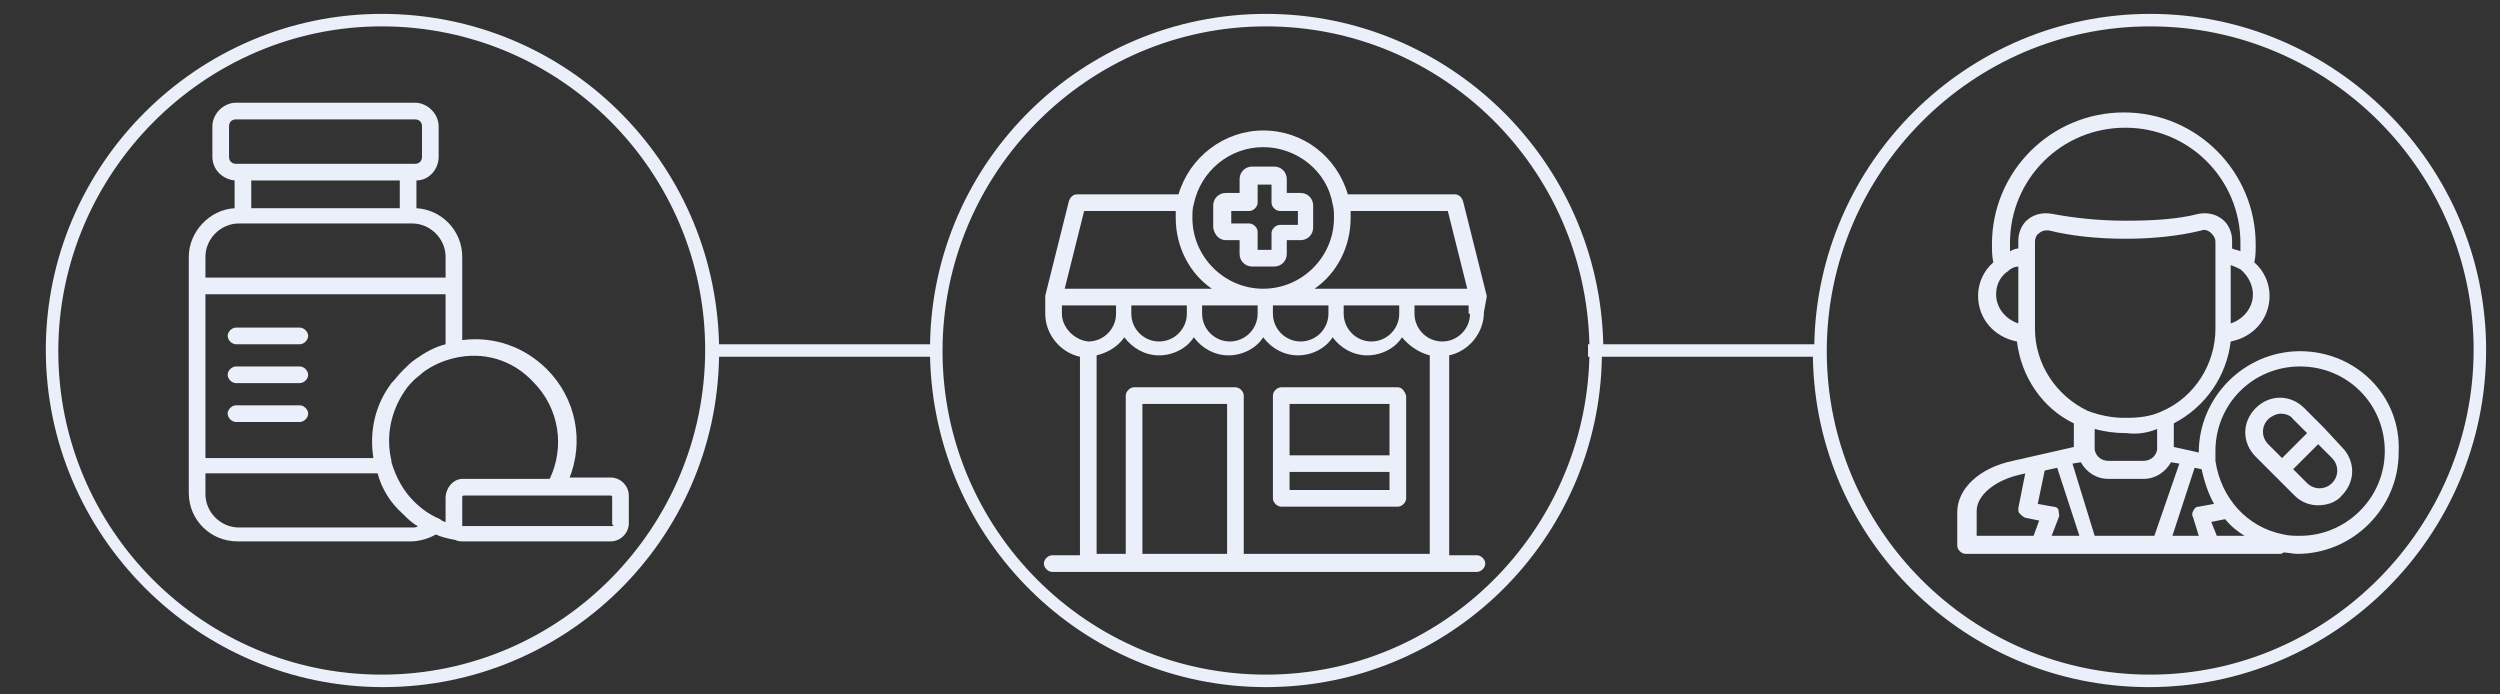 <?xml version="1.0" encoding="utf-8"?>
<!-- Generator: Adobe Illustrator 28.3.0, SVG Export Plug-In . SVG Version: 6.00 Build 0)  -->
<svg version="1.0" id="Capa_1" xmlns="http://www.w3.org/2000/svg" xmlns:xlink="http://www.w3.org/1999/xlink" x="0px" y="0px"
	 viewBox="0 0 180.1 50" style="enable-background:new 0 0 180.1 50;" xml:space="preserve">
<rect x="0" y="0" width="180.1" height="50" fill="#333333" stroke="none"/>
<style type="text/css">
	.st0{fill:#EAEFFA;}
</style>
<g>
	<path class="st0" d="M41,34.5c1.1-2.7,0.5-5.8-1.6-7.9c-1.6-1.6-3.8-2.4-6.1-2.1v-4v-2c0-1.9-1.5-3.4-3.3-3.5v-2
		c0.9,0,1.6-0.8,1.6-1.7V9.1c0-0.9-0.8-1.7-1.7-1.7H17c-0.9,0-1.7,0.8-1.7,1.7v2.2c0,0.9,0.7,1.6,1.6,1.7v2
		c-1.8,0.1-3.3,1.7-3.3,3.5v2v12.9v2.1c0,2,1.6,3.5,3.5,3.5h12.5c0.6,0,1.3-0.2,1.8-0.5c0.4,0.2,0.9,0.3,1.4,0.4
		c0.2,0.1,0.4,0.1,0.5,0.1h0.8H44c0.7,0,1.3-0.6,1.3-1.3v-2c0-0.7-0.6-1.3-1.3-1.3H41z M16.5,11.3V9.1c0-0.3,0.2-0.5,0.5-0.5h12.9
		c0.3,0,0.5,0.2,0.5,0.5v2.2c0,0.3-0.2,0.5-0.5,0.5h-0.5H17.5H17C16.7,11.8,16.5,11.6,16.5,11.3z M28.8,13v2H18.1v-2H28.8z
		 M14.8,18.5c0-1.3,1.1-2.4,2.4-2.4h12.5c1.3,0,2.4,1.1,2.4,2.4V20H14.8V18.5z M14.8,21.2h17.3v3.6c-0.8,0.2-1.5,0.6-2.2,1.1
		c-0.3,0.2-0.6,0.5-0.9,0.8c-0.3,0.3-0.5,0.6-0.8,0.9c-1.2,1.6-1.6,3.5-1.3,5.4H14.8V21.2z M29.7,38H17.2c-1.3,0-2.4-1.1-2.4-2.4
		v-1.5h12.4c0.3,1.1,0.9,2.1,1.8,2.9c0.4,0.4,0.7,0.7,1.1,0.9C30,38,29.9,38,29.7,38z M32.1,35.9v1.7c-0.1,0-0.3-0.1-0.4-0.2
		c-0.7-0.3-1.3-0.7-1.9-1.3c-0.8-0.8-1.3-1.8-1.6-2.8c0,0,0-0.1,0-0.1c-0.4-1.7-0.1-3.5,1-5.1c0.2-0.3,0.4-0.5,0.6-0.7
		c0.2-0.2,0.5-0.4,0.7-0.6c0.7-0.5,1.4-0.8,2.2-1c2.1-0.5,4.2,0.1,5.7,1.7c1.9,1.9,2.3,4.7,1.2,7h-6.3
		C32.7,34.5,32.1,35.1,32.1,35.9z M44.2,37.8c0,0.1-0.1,0.1-0.1,0.1h-9.9c-0.2,0-0.3,0-0.5,0c-0.1,0-0.1,0-0.2,0c-0.1,0-0.2,0-0.2,0
		c0,0,0,0,0-0.1v-2c0-0.1,0.1-0.1,0.1-0.1H44c0.1,0,0.1,0.1,0.1,0.1V37.8z"/>
	<path class="st0" d="M21.6,29.2H17c-0.3,0-0.6,0.3-0.6,0.6c0,0.3,0.3,0.6,0.6,0.6h4.6c0.3,0,0.6-0.3,0.6-0.6
		C22.2,29.5,21.9,29.2,21.6,29.2z"/>
	<path class="st0" d="M21.6,26.4H17c-0.3,0-0.6,0.3-0.6,0.6c0,0.3,0.3,0.6,0.6,0.6h4.6c0.3,0,0.6-0.3,0.6-0.6
		C22.2,26.7,21.9,26.4,21.6,26.4z"/>
	<path class="st0" d="M21.6,23.6H17c-0.3,0-0.6,0.3-0.6,0.6c0,0.3,0.3,0.6,0.6,0.6h4.6c0.3,0,0.6-0.3,0.6-0.6
		C22.2,23.9,21.9,23.6,21.6,23.6z"/>
	<path class="st0" d="M88.3,17.3h1v1c0,0.5,0.4,0.9,0.9,0.9h1.6c0.5,0,0.9-0.4,0.9-0.9v-1h1c0.5,0,0.9-0.4,0.9-0.9v-1.6
		c0-0.5-0.4-0.9-0.9-0.9h-1v-1c0-0.5-0.4-0.9-0.9-0.9h-1.6c-0.5,0-0.9,0.4-0.9,0.9v1h-1c-0.5,0-0.9,0.4-0.9,0.9v1.6
		C87.5,17,87.9,17.3,88.3,17.3z M88.7,15.2h1.3c0.3,0,0.6-0.3,0.6-0.6v-1.3h1v1.3c0,0.3,0.3,0.6,0.6,0.6h1.3v1h-1.3
		c-0.3,0-0.6,0.3-0.6,0.6V18h-1v-1.3c0-0.3-0.3-0.6-0.6-0.6h-1.3V15.2z"/>
	<path class="st0" d="M107.1,21.4C107.1,21.3,107.1,21.3,107.1,21.4c0-0.1,0-0.1,0-0.1l-1.7-6.8c-0.1-0.3-0.3-0.5-0.6-0.5h-7.7
		c-0.8-2.7-3.2-4.6-6.1-4.6c-2.8,0-5.3,1.9-6.1,4.6h-7.3c-0.3,0-0.5,0.2-0.6,0.5l-1.7,6.8c0,0,0,0,0,0c0,0,0,0.1,0,0.1c0,0,0,0,0,0
		c0,0,0,0,0,0v1.2c0,1.5,1.1,2.8,2.5,3.1v14.3h-2c-0.3,0-0.6,0.3-0.6,0.6c0,0.3,0.3,0.6,0.6,0.6h2.5h3.3H89h14.9h2.5
		c0.3,0,0.6-0.3,0.6-0.6c0-0.3-0.3-0.6-0.6-0.6h-2V25.6c1.4-0.3,2.5-1.6,2.5-3.1L107.1,21.4C107.1,21.4,107.1,21.4,107.1,21.4
		C107.1,21.4,107.1,21.4,107.1,21.4z M97.3,15.2h7l1.4,5.6h-4.3c0,0,0,0,0,0h-5.1h-1.6c1.6-1.1,2.6-3,2.6-5.1
		C97.3,15.5,97.3,15.3,97.3,15.2z M100.8,22v0.6v0c0,1.1-0.9,2-2,2c-1.1,0-2-0.9-2-2V22H100.8z M95.7,22v0.6c0,1.1-0.9,2-2,2
		s-2-0.9-2-2V22H95.7z M86,14.7c0.5-2.4,2.6-4.1,5-4.1s4.6,1.7,5,4.1c0.1,0.3,0.1,0.7,0.1,1c0,2.8-2.3,5.1-5.1,5.1h0
		c-2.8,0-5.1-2.3-5.1-5.1C85.9,15.4,85.9,15,86,14.7z M90.6,22v0.6c0,1.1-0.9,2-2,2s-2-0.9-2-2V22H90.6z M78.1,15.2h6.6
		c0,0.2,0,0.3,0,0.5c0,2.1,1,4,2.6,5.1h-1.2H81c0,0,0,0,0,0h-4.3L78.1,15.2z M85.5,22v0.6c0,1.1-0.9,2-2,2c-1.1,0-2-0.9-2-2v0V22
		H85.5z M76.5,22.6V22h3.9v0.6c0,1.1-0.9,2-2,2C77.4,24.5,76.5,23.6,76.5,22.6z M88.4,39.9h-6.1V29.1h6.1V39.9z M103.3,39.9H89.6
		V28.5c0-0.3-0.3-0.6-0.6-0.6h-7.3c-0.3,0-0.6,0.3-0.6,0.6v11.4h-2.1V25.6c0.8-0.2,1.5-0.6,2-1.3c0.6,0.8,1.5,1.3,2.5,1.3
		s2-0.5,2.5-1.3c0.6,0.8,1.5,1.3,2.5,1.3c1,0,2-0.5,2.5-1.3c0.6,0.8,1.5,1.3,2.5,1.3c1,0,2-0.5,2.5-1.3c0.6,0.8,1.5,1.3,2.5,1.3
		c1,0,2-0.5,2.5-1.3c0.5,0.6,1.2,1.1,2,1.3V39.9z M105.9,22.6c0,1.1-0.9,2-2,2c-1.1,0-2-0.9-2-2V22h3.9V22.6z"/>
	<path class="st0" d="M100.7,27.9h-8.4c-0.3,0-0.6,0.3-0.6,0.6v4.9v2.5c0,0.3,0.3,0.6,0.6,0.6h8.4c0.3,0,0.6-0.3,0.6-0.6v-2.5v-4.9
		C101.2,28.2,101,27.9,100.7,27.9z M100.1,35.3h-7.2V34h7.2V35.3z M100.1,32.8h-7.2v-3.7h7.2V32.8z"/>
	<path class="st0" d="M154.9,1c-13.2,0-24,10.7-24.2,23.9v-0.1h-15.2C115.2,11.6,104.4,1,91.2,1S67.2,11.6,67,24.8H51.8
		C51.5,11.6,40.8,1,27.5,1C14.2,1,3.3,11.9,3.3,25.2s10.9,24.3,24.3,24.3c13.2,0,24-10.6,24.2-23.8H67c0.3,13.2,11,23.8,24.2,23.8
		s24-10.6,24.2-23.8h15.2v0c0.2,13.2,11,23.8,24.2,23.8c13.4,0,24.3-10.9,24.3-24.3C179.1,11.9,168.2,1,154.9,1z M27.5,48.6
		c-12.9,0-23.3-10.5-23.3-23.3S14.7,1.9,27.5,1.9c12.9,0,23.3,10.5,23.3,23.3S40.4,48.6,27.5,48.6z M91.2,48.6
		c-12.9,0-23.3-10.5-23.3-23.3S78.3,1.9,91.2,1.9c12.7,0,23,10.2,23.3,22.9h-0.1v0.9h0.1C114.2,38.3,103.9,48.6,91.2,48.6z
		 M154.9,48.6c-12.9,0-23.3-10.5-23.3-23.3S142,1.9,154.9,1.9s23.3,10.5,23.3,23.3S167.7,48.6,154.9,48.6z"/>
	<path class="st0" d="M167.4,30.8l-1.4-1.4c-1-1-2.5-1-3.5,0c-1,1-1,2.5,0,3.5l1.4,1.4l1.4,1.4c0.5,0.5,1.1,0.7,1.7,0.7
		c0.6,0,1.3-0.2,1.7-0.7c1-1,1-2.5,0-3.5L167.4,30.8z M163.4,32c-0.5-0.5-0.5-1.3,0-1.8c0.2-0.2,0.6-0.4,0.9-0.4
		c0.3,0,0.7,0.1,0.9,0.4l1,1l-1.8,1.8L163.4,32z M168,34.8c-0.5,0.5-1.3,0.5-1.8,0l-1-1L167,32l1,1C168.5,33.5,168.5,34.3,168,34.8z
		"/>
	<path class="st0" d="M165.7,25.3c-4,0-7.3,3.3-7.3,7.3c0,0,0,0,0,0l-1.8-0.4v-1.7c2.3-1.2,3.8-3.4,4.1-5.9c1.6-0.3,2.8-1.6,2.8-3.3
		c0-0.9-0.4-1.8-1.1-2.4c0.1-0.4,0.1-0.8,0.1-1.3c0-5.2-4.2-9.5-9.5-9.5c-5.2,0-9.5,4.2-9.5,9.5c0,0.4,0,0.9,0.1,1.3
		c-0.7,0.6-1.1,1.5-1.1,2.4c0,1.7,1.2,3,2.8,3.3c0.3,2.5,1.8,4.8,4.1,5.9v1.7l-4.4,1c-2.4,0.5-4,2-4,3.7v2.4c0,0.3,0.3,0.6,0.6,0.6
		h5.1h3.6h5.2h3.6h5.1c0.1,0,0.2,0,0.3-0.1c0.3,0,0.7,0.1,1,0.1c4,0,7.3-3.3,7.3-7.3C173,28.5,169.7,25.3,165.7,25.3z M162.3,21.2
		c0,1-0.7,1.8-1.6,2.1v-4.2c0.3,0.1,0.5,0.2,0.7,0.3C162,19.9,162.3,20.6,162.3,21.2z M145.4,23.3c-0.9-0.3-1.6-1.1-1.6-2.1
		c0-0.7,0.3-1.3,0.9-1.7c0.2-0.2,0.5-0.3,0.7-0.3V23.3z M145.4,17.3v0.6c-0.2,0-0.4,0.1-0.6,0.2c0-0.2,0-0.4,0-0.6
		c0-4.6,3.7-8.3,8.3-8.3s8.3,3.7,8.3,8.3c0,0.2,0,0.4,0,0.6c-0.2-0.1-0.4-0.1-0.6-0.2v-0.6c0-0.6-0.3-1.2-0.7-1.5
		c-0.5-0.4-1.1-0.5-1.7-0.4c-1.5,0.4-3.4,0.5-5.3,0.5s-3.7-0.2-5.3-0.5c-0.6-0.1-1.2,0-1.7,0.4C145.7,16.1,145.4,16.7,145.4,17.3z
		 M146.6,23.7v-6.3c0-0.2,0.1-0.5,0.3-0.6c0.1-0.1,0.3-0.2,0.5-0.2c0.1,0,0.1,0,0.2,0c1.6,0.4,3.5,0.6,5.5,0.6c2,0,3.9-0.2,5.5-0.6
		c0.2-0.1,0.5,0,0.7,0.2c0.2,0.2,0.3,0.4,0.3,0.6v6.3c0,2.5-1.5,4.9-3.8,5.9c-0.8,0.4-1.7,0.5-2.6,0.5H153c-0.9,0-1.8-0.2-2.6-0.5
		C148.1,28.5,146.6,26.2,146.6,23.7z M155.4,30.9v1.3c0,0.1,0,0.2,0,0.2c0,0,0,0,0,0c0,0,0,0,0,0c-0.1,0.5-0.5,0.8-1,0.8h-2.5
		c-0.5,0-0.9-0.3-1-0.8c0,0,0,0,0,0c0,0,0,0,0,0c0-0.1,0-0.1,0-0.2v-1.3c0.7,0.2,1.5,0.3,2.2,0.3h0.1
		C153.9,31.3,154.7,31.2,155.4,30.9z M146.5,38.6h-4.1v-1.8c0-1.1,1.3-2.2,3.1-2.6l0.4-0.1l-0.5,2.5c0,0.2,0,0.3,0.1,0.4
		c0.1,0.1,0.2,0.2,0.4,0.3l1,0.2L146.5,38.6z M147.8,38.6l0.5-1.3c0.1-0.2,0-0.3,0-0.5s-0.2-0.3-0.4-0.3l-1.1-0.2l0.5-2.4l0.9-0.2
		l1.6,4.9H147.8z M155.2,38.6h-4.3l-1.6-5.2l0.6-0.1c0.4,0.7,1.1,1.2,2,1.2h2.5c0.9,0,1.6-0.5,2-1.2l0.6,0.1L155.2,38.6z
		 M158.4,38.6h-1.9l1.6-4.9l0.5,0.1c0.2,0.9,0.5,1.8,0.9,2.5l-1.1,0.2c-0.2,0-0.3,0.1-0.4,0.3c-0.1,0.2-0.1,0.3,0,0.5L158.4,38.6z
		 M159.7,38.6l-0.4-1l1-0.2c0.4,0.5,0.9,0.9,1.4,1.2H159.7z M165.7,38.6c-0.4,0-0.8,0-1.2-0.1c-2.6-0.5-4.5-2.6-4.9-5.3
		c0-0.2,0-0.5,0-0.7c0-3.4,2.7-6.1,6.1-6.1c3.4,0,6.1,2.7,6.1,6.1C171.8,35.9,169,38.6,165.7,38.6z"/>
</g>
<g>
</g>
<g>
</g>
<g>
</g>
<g>
</g>
<g>
</g>
<g>
</g>
</svg>
